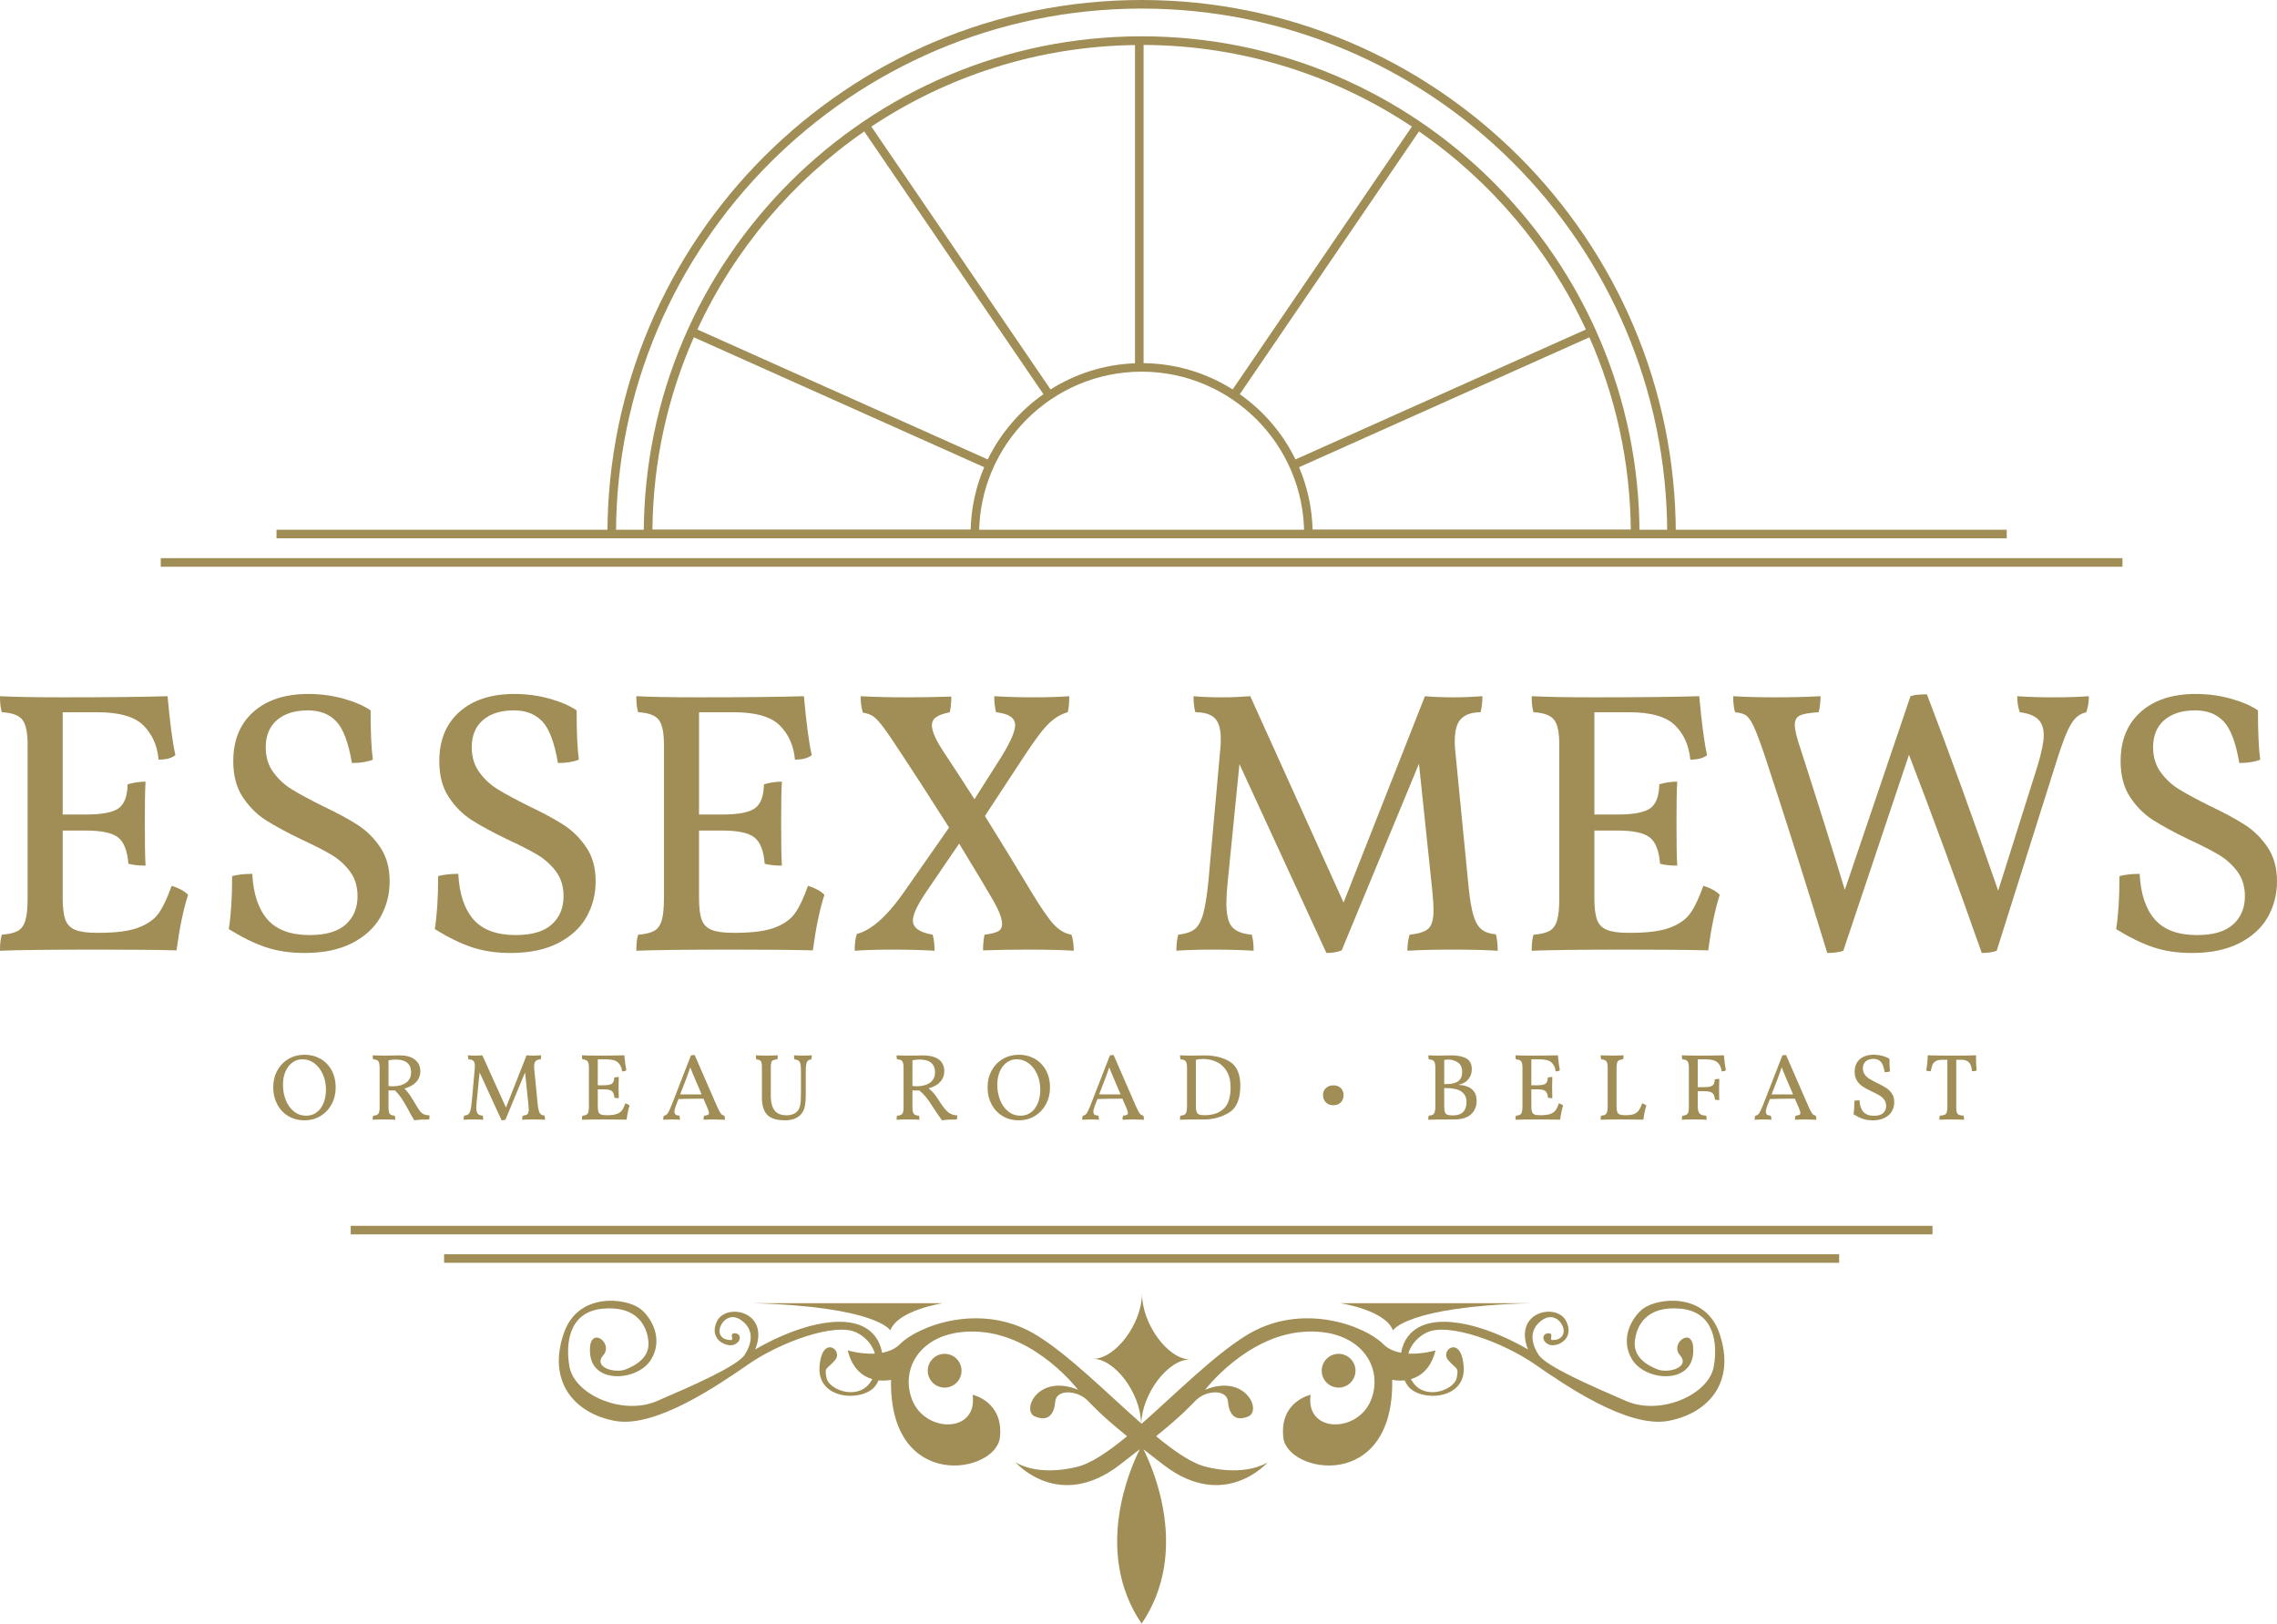 <?xml version="1.0" encoding="UTF-8"?>
<svg id="Layer_1" xmlns="http://www.w3.org/2000/svg" width="480" height="342.253" version="1.1" viewBox="0 0 480 342.253">
  <!-- Generator: Adobe Illustrator 29.7.0, SVG Export Plug-In . SVG Version: 2.1.1 Build 138)  -->
  <defs>
    <style>
      .st0 {
        fill: #a08e56;
      }
    </style>
  </defs>
  <path class="st0" d="M39.652,188.61c-.997,3.096-1.809,7.003-2.439,11.723-4.091-.106-9.703-.157-16.836-.157-9.652,0-16.444.079-20.378.236,0-1.521.131-2.648.394-3.383,1.467-.104,2.582-.366,3.343-.787.761-.418,1.299-1.153,1.613-2.203.316-1.048.473-2.623.473-4.719v-32.337c0-2.623-.383-4.393-1.142-5.311-.761-.916-2.19-1.428-4.287-1.534-.263-.734-.394-1.862-.394-3.383,3.094.157,7.499.236,13.217.236,9.545,0,16.915-.079,22.107-.236.524,5.771,1.075,9.913,1.654,12.43-.787.63-1.968.944-3.54.944-.263-2.937-1.327-5.336-3.187-7.199-1.862-1.86-5.102-2.792-9.716-2.792h-7.317v21.557h4.956c3.306,0,5.573-.432,6.807-1.297,1.23-.866,1.873-2.557,1.926-5.076,1.26-.366,2.518-.551,3.777-.551-.106,1.784-.157,4.642-.157,8.576,0,4.301.051,7.344.157,9.126-1.416,0-2.623-.129-3.618-.394-.212-2.725-.932-4.575-2.164-5.545-1.234-.971-3.475-1.456-6.728-1.456h-4.956v14.241c0,1.993.184,3.5.551,4.524.367,1.022,1.062,1.744,2.084,2.164,1.024.42,2.531.628,4.525.628h.471c3.62,0,6.398-.366,8.339-1.101,1.941-.734,3.371-1.756,4.289-3.067.916-1.311,1.822-3.228,2.714-5.743,1.52.47,2.674,1.101,3.461,1.887"/>
  <path class="st0" d="M56.017,199.664c-2.413-.812-5.01-2.084-7.789-3.816.471-2.937.708-6.659.708-11.172,1.206-.314,2.623-.471,4.248-.471.208,4.195,1.271,7.395,3.186,9.598,1.915,2.204,4.891,3.306,8.93,3.306,3.41,0,5.941-.748,7.593-2.243s2.478-3.474,2.478-5.939c0-2.046-.524-3.778-1.573-5.192-1.05-1.417-2.335-2.584-3.856-3.503-1.521-.916-3.646-2.005-6.373-3.265-3.147-1.52-5.664-2.884-7.552-4.091-1.888-1.206-3.502-2.817-4.839-4.838-1.338-2.018-2.005-4.55-2.005-7.591,0-4.407,1.416-7.868,4.248-10.386,2.833-2.517,6.687-3.775,11.565-3.775,2.57,0,5.035.328,7.395.983,2.36.656,4.275,1.482,5.743,2.478,0,4.668.157,8.131.473,10.385-1.154.473-2.624.709-4.407.709-.734-4.301-1.836-7.225-3.304-8.773-1.468-1.546-3.461-2.321-5.98-2.321-2.781,0-4.956.683-6.53,2.046-1.573,1.364-2.36,3.279-2.36,5.743,0,2.046.537,3.803,1.613,5.272,1.073,1.47,2.386,2.676,3.934,3.62,1.546.943,3.684,2.098,6.412,3.461,3.094,1.468,5.572,2.806,7.434,4.012,1.862,1.207,3.449,2.78,4.76,4.721,1.311,1.941,1.968,4.327,1.968,7.16,0,2.727-.644,5.23-1.927,7.513-1.286,2.28-3.279,4.118-5.979,5.507-2.702,1.389-6.046,2.084-10.032,2.084-3.043,0-5.771-.406-8.182-1.22"/>
  <path class="st0" d="M99.445,199.664c-2.413-.812-5.01-2.084-7.789-3.816.471-2.937.708-6.659.708-11.172,1.206-.314,2.623-.471,4.248-.471.208,4.195,1.271,7.395,3.186,9.598,1.915,2.204,4.891,3.306,8.93,3.306,3.41,0,5.941-.748,7.593-2.243s2.478-3.474,2.478-5.939c0-2.046-.524-3.778-1.573-5.192-1.05-1.417-2.335-2.584-3.856-3.503-1.521-.916-3.646-2.005-6.373-3.265-3.147-1.52-5.664-2.884-7.552-4.091-1.888-1.206-3.502-2.817-4.839-4.838-1.338-2.018-2.005-4.55-2.005-7.591,0-4.407,1.416-7.868,4.248-10.386,2.833-2.517,6.687-3.775,11.565-3.775,2.57,0,5.035.328,7.395.983,2.36.656,4.275,1.482,5.743,2.478,0,4.668.157,8.131.473,10.385-1.156.473-2.624.709-4.407.709-.734-4.301-1.836-7.225-3.304-8.773-1.468-1.546-3.461-2.321-5.98-2.321-2.781,0-4.956.683-6.53,2.046-1.573,1.364-2.36,3.279-2.36,5.743,0,2.046.537,3.803,1.613,5.272,1.073,1.47,2.386,2.676,3.934,3.62,1.546.943,3.684,2.098,6.412,3.461,3.094,1.468,5.572,2.806,7.434,4.012,1.862,1.207,3.449,2.78,4.76,4.721,1.311,1.941,1.968,4.327,1.968,7.16,0,2.727-.644,5.23-1.927,7.513-1.286,2.28-3.279,4.118-5.979,5.507-2.702,1.389-6.046,2.084-10.032,2.084-3.043,0-5.769-.406-8.182-1.22"/>
  <path class="st0" d="M173.793,188.61c-.997,3.096-1.809,7.003-2.439,11.723-4.091-.106-9.703-.157-16.836-.157-9.652,0-16.444.079-20.378.236,0-1.521.131-2.648.394-3.383,1.467-.104,2.582-.366,3.343-.787.761-.418,1.299-1.153,1.613-2.203.316-1.048.473-2.623.473-4.719v-32.337c0-2.623-.383-4.393-1.142-5.311-.761-.916-2.19-1.428-4.287-1.534-.263-.734-.394-1.862-.394-3.383,3.094.157,7.499.236,13.217.236,9.545,0,16.915-.079,22.107-.236.524,5.771,1.075,9.913,1.654,12.43-.787.63-1.968.944-3.54.944-.264-2.937-1.327-5.336-3.187-7.199-1.862-1.86-5.102-2.792-9.716-2.792h-7.317v21.557h4.956c3.306,0,5.573-.432,6.805-1.297,1.232-.866,1.874-2.557,1.927-5.076,1.26-.366,2.518-.551,3.777-.551-.106,1.784-.157,4.642-.157,8.576,0,4.301.051,7.344.157,9.126-1.416,0-2.623-.129-3.618-.394-.212-2.725-.932-4.575-2.164-5.545-1.234-.971-3.475-1.456-6.728-1.456h-4.956v14.241c0,1.993.184,3.5.551,4.524.367,1.022,1.062,1.744,2.084,2.164,1.024.42,2.531.628,4.525.628h.471c3.62,0,6.398-.366,8.339-1.101,1.94-.734,3.369-1.756,4.289-3.067.916-1.311,1.822-3.228,2.714-5.743,1.52.47,2.674,1.101,3.461,1.887"/>
  <path class="st0" d="M226.348,200.411c-2.256-.157-5.455-.235-9.599-.235-3.2,0-6.371.05-9.518.157,0-1.207.104-2.308.314-3.304,1.258-.159,2.189-.381,2.792-.669s.905-.826.905-1.615c0-1.257-.814-3.225-2.439-5.899-1.784-3.043-3.147-5.323-4.091-6.846l-2.517-4.17-6.924,10.15c-1.888,2.781-2.833,4.799-2.833,6.059,0,1.521,1.389,2.517,4.17,2.99.261.891.394,2.019.394,3.382-2.676-.157-5.561-.235-8.655-.235-3.304,0-6.032.078-8.182.235,0-1.467.157-2.648.471-3.54,2.884-.734,6.006-3.408,9.363-8.023l10.071-14.4c-4.197-6.608-7.395-11.564-9.598-14.868-1.941-2.99-3.344-5.062-4.211-6.216-.865-1.153-1.573-1.927-2.123-2.321s-1.297-.669-2.243-.826c-.314-.996-.471-2.15-.471-3.461,2.78.157,5.979.235,9.598.235,3.096,0,6.269-.051,9.521-.157,0,1.154-.106,2.256-.316,3.304-1.311.263-2.27.604-2.872,1.024-.604.42-.904.997-.904,1.731,0,1.258.838,3.147,2.517,5.664,1.468,2.203,3.62,5.508,6.451,9.913l5.743-9.047c1.888-3.096,2.834-5.272,2.834-6.53,0-.787-.328-1.403-.985-1.85-.656-.445-1.666-.747-3.029-.905-.263-.996-.394-2.123-.394-3.382,2.623.157,5.297.235,8.025.235,3.251,0,5.847-.078,7.789-.235,0,1.468-.106,2.596-.314,3.382-1.364.369-2.663,1.129-3.895,2.282-1.234,1.154-2.951,3.411-5.152,6.767l-8.419,12.824c3.304,5.298,6.529,10.568,9.677,15.814,2.15,3.567,3.788,5.941,4.917,7.12,1.128,1.181,2.347,1.876,3.659,2.086.314.944.471,2.072.471,3.382"/>
  <path class="st0" d="M315.724,200.411c-2.413-.157-5.56-.235-9.442-.235-3.724,0-6.922.078-9.598.235,0-1.258.157-2.386.471-3.382,1.994-.21,3.33-.656,4.013-1.338.681-.683,1.022-1.94,1.022-3.777,0-1.048-.078-2.36-.235-3.934l-2.833-26.985-16.286,39.338c-.891.366-1.966.551-3.225.551l-18.332-39.809-2.517,25.254c-.159,1.574-.238,2.938-.238,4.091,0,2.413.408,4.079,1.22,4.996.814.918,2.19,1.454,4.132,1.613.261.891.392,2.019.392,3.382-2.515-.157-5.323-.235-8.417-.235s-5.718.078-7.868.235c0-1.363.131-2.49.394-3.382,1.467-.159,2.596-.524,3.383-1.101.786-.577,1.403-1.64,1.848-3.187.445-1.548.826-3.92,1.142-7.121l2.518-28.007c.05-.471.078-1.101.078-1.888,0-2.046-.422-3.486-1.26-4.326-.838-.838-2.203-1.26-4.091-1.26-.263-.838-.392-1.966-.392-3.382,1.574.157,3.565.235,5.978.235,1.94,0,3.936-.078,5.979-.235l19.67,43.505,17.151-43.505c1.783.157,3.828.235,6.137.235,1.888,0,3.881-.078,5.979-.235,0,1.258-.131,2.386-.392,3.382-1.784,0-3.136.446-4.054,1.338-.918.893-1.377,2.439-1.377,4.643,0,.838.026,1.493.079,1.966l2.833,28.874c.261,2.623.602,4.629,1.022,6.017.42,1.391.996,2.375,1.731,2.952.734.577,1.731.918,2.99,1.022.261.893.394,2.046.394,3.461"/>
  <path class="st0" d="M362.536,188.61c-.997,3.096-1.811,7.003-2.439,11.723-4.091-.106-9.705-.157-16.837-.157-9.652,0-16.444.079-20.376.236,0-1.521.129-2.648.392-3.383,1.468-.104,2.584-.366,3.344-.787.759-.418,1.299-1.153,1.613-2.203.314-1.048.471-2.623.471-4.719v-32.337c0-2.623-.381-4.393-1.14-5.311-.761-.916-2.19-1.428-4.289-1.534-.263-.734-.392-1.862-.392-3.383,3.092.157,7.499.236,13.217.236,9.545,0,16.915-.079,22.107-.236.524,5.771,1.075,9.913,1.652,12.43-.787.63-1.966.944-3.539.944-.264-2.937-1.327-5.336-3.187-7.199-1.862-1.86-5.102-2.792-9.717-2.792h-7.316v21.557h4.956c3.304,0,5.574-.432,6.805-1.297,1.232-.866,1.874-2.557,1.927-5.076,1.258-.366,2.518-.551,3.777-.551-.106,1.784-.157,4.642-.157,8.576,0,4.301.051,7.344.157,9.126-1.417,0-2.624-.129-3.62-.394-.21-2.725-.932-4.575-2.164-5.545-1.234-.971-3.474-1.456-6.726-1.456h-4.956v14.241c0,1.993.184,3.5.551,4.524.366,1.022,1.061,1.744,2.084,2.164,1.022.42,2.529.628,4.523.628h.473c3.618,0,6.398-.366,8.339-1.101,1.94-.734,3.369-1.756,4.287-3.067.918-1.311,1.823-3.228,2.714-5.743,1.521.47,2.676,1.101,3.463,1.887"/>
  <path class="st0" d="M440.345,146.756c0,1.207-.184,2.333-.551,3.383-.943.21-1.73.656-2.36,1.336-.628.683-1.258,1.77-1.888,3.265-.628,1.496-1.416,3.766-2.361,6.807l-12.273,38.864c-.838.316-1.887.473-3.147.473-5.245-14.896-10.358-28.821-15.341-41.777l-13.847,41.304c-.838.316-1.966.473-3.383.473-4.668-15.263-9.075-29.162-13.217-41.698-.997-2.937-1.77-4.982-2.321-6.137-.551-1.153-1.076-1.901-1.573-2.241-.499-.341-1.274-.563-2.321-.669-.264-.838-.394-1.968-.394-3.383,2.517.157,5.48.236,8.89.236,3.461,0,6.634-.079,9.52-.236,0,1.207-.131,2.333-.394,3.383-1.888.106-3.2.328-3.934.669-.736.341-1.101,1.01-1.101,2.007,0,1.048.445,2.859,1.338,5.427,3.879,12.065,6.949,21.846,9.204,29.345l13.847-40.831c.681-.263,1.836-.394,3.461-.394,4.723,12.326,9.73,26.119,15.028,41.384l8.339-26.436c.838-2.831,1.26-4.928,1.26-6.294,0-1.52-.408-2.662-1.22-3.421-.814-.761-2.086-1.246-3.816-1.456-.369-.944-.551-2.072-.551-3.383,2.203.157,4.746.236,7.631.236s5.374-.079,7.473-.236"/>
  <path class="st0" d="M453.879,199.664c-2.413-.812-5.009-2.084-7.789-3.816.471-2.937.708-6.659.708-11.172,1.206-.314,2.623-.471,4.248-.471.208,4.195,1.272,7.395,3.186,9.598,1.915,2.204,4.892,3.306,8.93,3.306,3.41,0,5.939-.748,7.593-2.243,1.652-1.495,2.478-3.474,2.478-5.939,0-2.046-.524-3.778-1.573-5.192-1.052-1.417-2.335-2.584-3.856-3.503-1.521-.916-3.646-2.005-6.371-3.265-3.147-1.52-5.665-2.884-7.554-4.091-1.888-1.206-3.502-2.817-4.839-4.838-1.338-2.018-2.007-4.55-2.007-7.591,0-4.407,1.417-7.868,4.25-10.386,2.831-2.517,6.687-3.775,11.565-3.775,2.57,0,5.034.328,7.395.983,2.361.656,4.275,1.482,5.743,2.478,0,4.668.159,8.131.473,10.385-1.154.473-2.623.709-4.405.709-.736-4.301-1.839-7.225-3.306-8.773-1.468-1.546-3.463-2.321-5.979-2.321-2.781,0-4.956.683-6.529,2.046-1.576,1.364-2.361,3.279-2.361,5.743,0,2.046.537,3.803,1.613,5.272,1.073,1.47,2.386,2.676,3.932,3.62,1.548.943,3.685,2.098,6.412,3.461,3.096,1.468,5.575,2.806,7.437,4.012,1.86,1.207,3.447,2.78,4.758,4.721,1.311,1.941,1.968,4.327,1.968,7.16,0,2.727-.644,5.23-1.927,7.513-1.286,2.28-3.279,4.118-5.981,5.507s-6.045,2.084-10.03,2.084c-3.043,0-5.771-.406-8.182-1.22"/>
  <path class="st0" d="M66.771,234.467c.632-.479,1.112-1.132,1.445-1.963.331-.829.498-1.756.498-2.778,0-1.182-.216-2.265-.649-3.246-.431-.982-1.025-1.759-1.783-2.33-.756-.572-1.599-.857-2.529-.857-.782,0-1.487.226-2.111.678-.624.451-1.112,1.083-1.464,1.892-.352.81-.527,1.745-.527,2.808,0,1.143.194,2.212.586,3.207.392.996.96,1.795,1.703,2.4.744.604,1.619.905,2.629.905.837,0,1.571-.238,2.201-.716M60.747,235.253c-.996-.604-1.77-1.434-2.321-2.489-.551-1.056-.826-2.241-.826-3.556,0-1.328.288-2.512.866-3.554.577-1.044,1.367-1.857,2.371-2.441,1.002-.585,2.114-.876,3.335-.876,1.262,0,2.394.288,3.397.865,1.002.579,1.786,1.388,2.349,2.431.565,1.042.846,2.234.846,3.575,0,1.302-.282,2.48-.846,3.536-.563,1.055-1.347,1.888-2.349,2.5-1.003.611-2.136.916-3.397.916-1.288,0-2.43-.302-3.425-.907"/>
  <path class="st0" d="M82.777,228.99c1.154,0,2.091-.25,2.808-.748.717-.498,1.076-1.237,1.076-2.22,0-.837-.263-1.492-.787-1.963-.526-.471-1.358-.706-2.5-.706-.479,0-.969.053-1.475.159v5.418c.319.04.611.061.877.061M88.632,234.347c.213.252.462.439.748.558.285.12.672.191,1.164.218,0,.386-.026.672-.079.857-1.353,0-2.397.059-3.127.179-.506-.809-.95-1.593-1.335-2.35l-.24-.439c-.411-.742-.786-1.364-1.125-1.86-.339-.499-.787-1.047-1.346-1.646l-.618.02c-.199,0-.457-.012-.776-.039v3.604c0,.666.09,1.112.269,1.346.179.232.527.361,1.045.387.067.199.1.487.1.857-.571-.039-1.361-.059-2.369-.059-.997,0-1.794.02-2.391.059,0-.358.033-.644.1-.857.544-.026.91-.156,1.095-.387.187-.233.28-.68.28-1.346v-8.405c0-.664-.098-1.118-.289-1.364-.193-.246-.555-.369-1.086-.369-.067-.212-.1-.492-.1-.835.53.025,1.327.039,2.391.039.73,0,1.28-.008,1.652-.02l1.674-.019c1.434,0,2.517.306,3.246.926.731.618,1.095,1.423,1.095,2.42,0,.876-.296,1.633-.887,2.27-.59.638-1.411,1.09-2.459,1.355.465.492.857.974,1.176,1.444.319.471.789,1.238,1.414,2.302.305.516.563.902.776,1.154"/>
  <path class="st0" d="M114.884,236.04c-.611-.04-1.408-.059-2.391-.059-.943,0-1.752.019-2.43.059,0-.319.04-.604.12-.857.504-.053.843-.165,1.016-.338.173-.173.26-.492.26-.957,0-.266-.02-.597-.061-.996l-.717-6.832-4.124,9.959c-.224.092-.498.14-.817.14l-4.64-10.078-.638,6.393c-.039.398-.059.744-.059,1.034,0,.613.103,1.033.308,1.266.207.232.555.367,1.047.408.065.227.1.512.1.857-.638-.04-1.349-.059-2.133-.059s-1.447.019-1.991.059c0-.345.033-.63.1-.857.372-.04.656-.132.857-.277.199-.148.355-.415.468-.809.112-.39.208-.992.288-1.801l.638-7.092c.014-.12.02-.278.02-.478,0-.518-.106-.882-.319-1.095-.213-.212-.557-.319-1.036-.319-.067-.212-.1-.499-.1-.857.398.04.904.061,1.514.061.492,0,.996-.02,1.514-.061l4.979,11.015,4.343-11.015c.451.04.969.061,1.554.061.478,0,.982-.02,1.514-.061,0,.319-.034.605-.1.857-.451,0-.793.114-1.027.339-.232.224-.347.618-.347,1.174,0,.213.006.378.019.498l.717,7.309c.067.664.152,1.173.258,1.524.107.353.254.6.439.748.187.145.439.23.758.257.067.227.1.518.1.877"/>
  <path class="st0" d="M132.711,233.053c-.254.784-.459,1.773-.618,2.968-1.036-.028-2.458-.04-4.262-.04-2.444,0-4.163.02-5.16.059,0-.384.033-.669.1-.857.372-.025.653-.092.846-.198.193-.107.33-.292.409-.558.079-.264.12-.664.12-1.195v-8.187c0-.664-.096-1.111-.289-1.344-.193-.232-.554-.361-1.086-.389-.067-.185-.1-.471-.1-.856.784.04,1.899.059,3.346.059,2.417,0,4.282-.019,5.598-.059.132,1.459.271,2.509.417,3.147-.199.159-.498.24-.896.24-.067-.744-.334-1.352-.806-1.823-.473-.473-1.293-.708-2.461-.708h-1.853v5.458h1.255c.837,0,1.411-.11,1.724-.33.311-.219.474-.646.487-1.283.319-.095.638-.14.957-.14-.026.453-.04,1.174-.04,2.172,0,1.089.014,1.859.04,2.31-.359,0-.664-.033-.916-.1-.053-.691-.236-1.159-.548-1.405-.313-.246-.88-.367-1.703-.367h-1.255v3.604c0,.506.047.887.14,1.145.093.26.269.442.527.549.26.106.641.159,1.146.159h.118c.918,0,1.621-.093,2.112-.278.492-.187.852-.445,1.086-.778.232-.331.46-.817.686-1.454.386.12.678.28.877.479"/>
  <path class="st0" d="M147.908,230.701l-1.514-3.545c-.398-.916-.691-1.64-.876-2.172-.148.453-.4,1.168-.758,2.151l-1.375,3.565h4.522ZM152.829,236.04c-.796-.04-1.554-.059-2.271-.059-.703,0-1.454.019-2.251.059,0-.384.047-.67.14-.857.372-.04.635-.098.787-.177.152-.081.229-.213.229-.4,0-.159-.1-.484-.299-.977l-.877-2.032c-2.111,0-3.864.028-5.258.079l-.538,1.377c-.212.557-.319.994-.319,1.313,0,.266.084.462.25.588.165.126.428.202.786.229.093.227.14.512.14.857-.453-.04-1.083-.059-1.892-.059-.347,0-.898.019-1.655.059,0-.331.047-.61.14-.837.345-.067.618-.238.817-.516.199-.28.459-.824.778-1.633l4.122-10.578c.226-.053.485-.079.778-.079l4.74,10.876c.331.744.594,1.234.787,1.473.193.24.442.384.747.437.079.266.12.552.12.857"/>
  <path class="st0" d="M169.62,233.39c-.16.652-.459,1.196-.896,1.635-.758.756-1.832,1.134-3.228,1.134-1.78,0-3.036-.39-3.774-1.174s-1.106-1.986-1.106-3.606v-6.334c0-.479-.03-.829-.09-1.055-.059-.226-.168-.386-.328-.479-.159-.092-.412-.159-.756-.199-.067-.24-.101-.524-.101-.856.532.039,1.302.059,2.312.059.943,0,1.713-.02,2.31-.059,0,.331-.033.616-.1.856-.425.04-.726.103-.905.19-.18.086-.303.238-.369.457-.067.219-.1.582-.1,1.086v6.056c0,1.247.255,2.227.767,2.937.51.711,1.384,1.066,2.62,1.066.37,0,.753-.062,1.145-.188.39-.126.714-.314.966-.568.319-.319.541-.734.667-1.244.126-.512.188-1.285.188-2.321v-4.939c0-.678-.033-1.182-.098-1.515-.067-.331-.198-.574-.389-.726-.193-.152-.488-.249-.887-.289-.067-.331-.1-.618-.1-.856.451.039,1.075.059,1.873.059.744,0,1.374-.02,1.892-.059,0,.198-.034.484-.1.856-.319.04-.562.134-.726.278-.166.146-.283.395-.35.748-.065.352-.1.852-.1,1.504v4.779c0,1.196-.079,2.119-.238,2.769"/>
  <path class="st0" d="M196.031,228.241c.717-.496,1.076-1.237,1.076-2.22,0-.837-.263-1.49-.787-1.962-.526-.473-1.358-.708-2.5-.708-.479,0-.971.053-1.475.16v5.416c.319.04.611.061.877.061,1.154,0,2.091-.249,2.808-.748M199.945,234.507c.498.384,1.112.591,1.842.616,0,.387-.026.672-.078.857-1.355,0-2.399.061-3.128.18-.664-.877-1.367-1.907-2.111-3.088-.439-.703-.834-1.276-1.185-1.713-.352-.439-.846-.936-1.484-1.495l-.658.02c-.185,0-.451-.012-.796-.04v3.606c0,.664.096,1.112.289,1.346.191.232.554.361,1.086.387.065.199.1.485.1.857-.585-.04-1.395-.061-2.431-.061-.996,0-1.792.02-2.389.061,0-.359.033-.644.1-.857.544-.026.91-.156,1.095-.387.187-.233.278-.681.278-1.346v-8.406c0-.663-.096-1.118-.288-1.364-.193-.244-.555-.369-1.086-.369-.067-.212-.1-.49-.1-.835.53.026,1.302.04,2.31.04l2.072-.02c.292-.014.644-.02,1.056-.02,1.605,0,2.778.297,3.516.896.737.597,1.104,1.394,1.104,2.391,0,.915-.288,1.686-.866,2.308-.577.627-1.391,1.076-2.439,1.356.504.397.916.8,1.235,1.204.317.406.77,1.066,1.353,1.983.571.874,1.106,1.506,1.604,1.892"/>
  <path class="st0" d="M217.353,234.467c.632-.479,1.112-1.132,1.445-1.963.331-.829.498-1.756.498-2.778,0-1.182-.216-2.265-.649-3.246-.431-.982-1.025-1.759-1.783-2.33-.756-.572-1.599-.857-2.529-.857-.782,0-1.487.226-2.111.678-.624.451-1.112,1.083-1.464,1.892-.352.81-.527,1.745-.527,2.808,0,1.143.194,2.212.586,3.207.392.996.96,1.795,1.703,2.4.744.604,1.621.905,2.629.905.837,0,1.571-.238,2.201-.716M211.329,235.253c-.996-.604-1.77-1.434-2.321-2.489-.551-1.056-.826-2.241-.826-3.556,0-1.328.288-2.512.866-3.554.577-1.044,1.367-1.857,2.371-2.441,1.002-.585,2.114-.876,3.335-.876,1.262,0,2.394.288,3.396.865,1.003.579,1.786,1.388,2.35,2.431.565,1.042.846,2.234.846,3.575,0,1.302-.282,2.48-.846,3.536-.565,1.055-1.347,1.888-2.35,2.5-1.002.611-2.134.916-3.396.916-1.288,0-2.43-.302-3.425-.907"/>
  <path class="st0" d="M236.226,230.701l-1.514-3.545c-.398-.916-.691-1.64-.876-2.172-.148.453-.4,1.168-.758,2.151l-1.375,3.565h4.522ZM241.146,236.04c-.796-.04-1.554-.059-2.271-.059-.703,0-1.454.019-2.251.059,0-.384.047-.67.14-.857.372-.04.635-.098.787-.177.152-.081.229-.213.229-.4,0-.159-.1-.484-.299-.977l-.876-2.032c-2.112,0-3.865.028-5.259.079l-.538,1.377c-.212.557-.319.994-.319,1.313,0,.266.084.462.25.588.165.126.428.202.786.229.093.227.14.512.14.857-.453-.04-1.083-.059-1.892-.059-.347,0-.898.019-1.655.059,0-.331.047-.61.14-.837.345-.067.618-.238.817-.516.199-.28.459-.824.778-1.633l4.122-10.578c.226-.053.485-.079.778-.079l4.74,10.876c.331.744.594,1.234.787,1.473s.442.384.747.437c.079.266.12.552.12.857"/>
  <path class="st0" d="M257.947,233.74c.975-.896,1.464-2.408,1.464-4.531,0-1.367-.269-2.5-.807-3.396-.537-.898-1.244-1.551-2.12-1.963-.876-.411-1.846-.618-2.909-.618-.238,0-.501.017-.787.05-.285.034-.513.078-.688.129v9.822c0,.516.048.902.14,1.154.093.254.266.431.518.538.252.106.63.16,1.136.16,1.727,0,3.078-.45,4.054-1.346M259.321,223.84c1.428.91,2.142,2.599,2.142,5.07,0,2.802-.801,4.681-2.4,5.637-1.601.955-3.323,1.433-5.169,1.433-2.444,0-4.163.02-5.16.061,0-.386.034-.67.1-.857.373-.026.655-.092.848-.198.191-.107.331-.297.418-.569.086-.271.129-.667.129-1.184v-8.188c0-.663-.096-1.111-.288-1.344-.194-.232-.555-.361-1.087-.389-.065-.185-.1-.47-.1-.856.611.04,1.542.061,2.789.061l1.174-.02c.266-.014.658-.02,1.176-.02,2.19,0,3.999.454,5.427,1.364"/>
  <path class="st0" d="M279.459,232.345c-.378-.418-.568-.933-.568-1.543,0-.585.205-1.067.618-1.444.411-.38.943-.569,1.593-.569.664,0,1.185.201,1.563.599.38.397.569.876.569,1.434,0,.638-.194,1.154-.579,1.552-.384.4-.904.599-1.554.599-.717,0-1.265-.21-1.643-.628"/>
  <path class="st0" d="M308.44,234.397c.471-.485.708-1.173.708-2.063,0-1.977-1.414-2.966-4.244-2.966h-.459v3.864c0,.557.05.966.149,1.224.1.26.277.436.529.529.252.092.644.138,1.174.138.957,0,1.671-.243,2.142-.726M307.345,223.971c-.591-.414-1.285-.619-2.081-.619-.294,0-.565.034-.818.1v5.06h.619c2.111,0,3.166-.843,3.166-2.529,0-.93-.296-1.601-.885-2.011M311.279,232.056c0,1.168-.397,2.116-1.185,2.839-.79.723-1.99,1.086-3.596,1.086-2.615,0-4.421.019-5.418.059,0-.384.034-.67.1-.857.373-.026.655-.092.848-.198.191-.107.331-.297.418-.568.086-.272.129-.669.129-1.185v-8.187c0-.664-.096-1.112-.288-1.344-.193-.232-.555-.362-1.087-.389-.065-.187-.1-.471-.1-.857.532.04,1.223.061,2.072.061l1.434-.02c.319-.014.79-.02,1.416-.02,1.3,0,2.333.216,3.097.647.762.432,1.145,1.185,1.145,2.262,0,.863-.263,1.593-.787,2.19-.526.597-1.226.963-2.102,1.095,2.602.148,3.904,1.274,3.904,3.386"/>
  <path class="st0" d="M329.504,233.053c-.254.784-.459,1.773-.618,2.968-1.036-.028-2.458-.04-4.264-.04-2.442,0-4.161.02-5.158.059,0-.384.033-.669.1-.857.372-.025.653-.092.846-.198.193-.107.33-.292.409-.558.081-.264.12-.664.12-1.195v-8.187c0-.664-.096-1.111-.289-1.344-.193-.232-.554-.361-1.086-.389-.067-.185-.1-.471-.1-.856.784.04,1.899.059,3.348.059,2.416,0,4.281-.019,5.595-.059.134,1.459.274,2.509.418,3.147-.199.159-.498.24-.894.24-.068-.744-.338-1.352-.807-1.823-.471-.473-1.293-.708-2.461-.708h-1.851v5.458h1.254c.837,0,1.411-.11,1.724-.33.311-.219.474-.646.488-1.283.317-.095.636-.14.955-.14-.026.453-.04,1.174-.04,2.172,0,1.089.014,1.859.04,2.31-.359,0-.664-.033-.916-.1-.053-.691-.236-1.159-.548-1.405-.313-.246-.879-.367-1.703-.367h-1.254v3.604c0,.506.045.887.138,1.145.093.26.269.442.527.549.26.106.641.159,1.145.159h.12c.918,0,1.621-.093,2.112-.278.49-.187.852-.445,1.086-.778.232-.331.46-.817.686-1.454.386.12.678.28.877.479"/>
  <path class="st0" d="M344.422,234.845c.425-.159.764-.412,1.017-.758.25-.345.498-.849.736-1.514.384.12.677.28.877.479-.254.782-.459,1.772-.619,2.966-1.034-.026-2.322-.039-3.864-.039-2.442,0-4.163.019-5.158.059,0-.384.033-.67.1-.857.372-.026.653-.092.846-.198.193-.107.331-.297.418-.569.087-.271.131-.667.131-1.184v-8.187c0-.664-.098-1.112-.289-1.344-.193-.232-.554-.362-1.086-.389-.067-.187-.1-.471-.1-.857.77.04,1.573.061,2.409.061.81,0,1.613-.02,2.411-.061,0,.386-.034.67-.1.857-.373.026-.655.089-.848.188-.191.1-.328.275-.408.529-.081.252-.12.61-.12,1.075v8.128c0,.516.047.904.138,1.154.093.254.268.431.52.538.25.106.63.16,1.134.16h.12c.731,0,1.308-.079,1.733-.24"/>
  <path class="st0" d="M357.887,223.312v5.857h1.374c.837,0,1.411-.11,1.724-.33.311-.219.474-.647.487-1.283.319-.093.638-.14.957-.14-.026.451-.039,1.174-.039,2.172,0,1.089.012,1.859.039,2.31-.359,0-.664-.033-.916-.1-.053-.691-.236-1.159-.548-1.405-.313-.246-.879-.369-1.703-.369h-1.374v3.029c0,.571.059,1.005.179,1.304.118.3.302.506.548.619.246.112.594.182,1.047.207.065.187.098.473.098.857-.611-.039-1.447-.059-2.509-.059-1.288,0-2.192.02-2.71.059,0-.384.034-.67.1-.857.532-.025.893-.156,1.087-.387.191-.232.288-.68.288-1.346v-8.405c0-.664-.096-1.111-.288-1.344-.194-.232-.555-.361-1.087-.389-.065-.185-.1-.471-.1-.856.877.039,1.986.059,3.327.059,2.375,0,4.222-.02,5.536-.059.134,1.459.274,2.509.418,3.147-.199.159-.498.24-.896.24-.067-.745-.336-1.352-.806-1.823-.471-.473-1.293-.708-2.459-.708h-1.773Z"/>
  <path class="st0" d="M377.983,230.701l-1.514-3.545c-.398-.916-.689-1.64-.876-2.172-.146.453-.398,1.168-.758,2.151l-1.374,3.565h4.52ZM382.903,236.04c-.796-.04-1.554-.059-2.27-.059-.705,0-1.454.019-2.251.059,0-.384.045-.67.138-.857.372-.04.635-.098.787-.177.152-.081.229-.213.229-.4,0-.159-.1-.484-.299-.977l-.876-2.032c-2.112,0-3.864.028-5.259.079l-.537,1.377c-.213.557-.319.994-.319,1.313,0,.266.082.462.249.588.165.126.428.202.787.229.092.227.14.512.14.857-.453-.04-1.083-.059-1.893-.059-.347,0-.898.019-1.654.059,0-.331.047-.61.14-.837.345-.067.616-.238.817-.516.199-.28.457-.824.776-1.633l4.122-10.578c.227-.053.485-.079.778-.079l4.74,10.876c.333.744.594,1.234.787,1.473s.442.384.747.437c.079.266.12.552.12.857"/>
  <path class="st0" d="M392.704,235.851c-.61-.205-1.268-.529-1.972-.966.12-.744.18-1.686.18-2.828.305-.081.663-.12,1.075-.12.053,1.062.322,1.871.807,2.43.484.558,1.238.837,2.26.837.863,0,1.504-.188,1.923-.568.418-.378.627-.879.627-1.503,0-.52-.132-.958-.398-1.316-.266-.358-.591-.655-.977-.887-.384-.232-.922-.507-1.613-.826-.795-.386-1.433-.731-1.912-1.036-.479-.305-.885-.714-1.224-1.224-.339-.512-.509-1.153-.509-1.923,0-1.115.359-1.991,1.076-2.629.716-.638,1.692-.957,2.928-.957.65,0,1.274.082,1.873.249.596.166,1.081.376,1.453.627,0,1.182.04,2.06.12,2.63-.292.12-.664.179-1.115.179-.187-1.089-.465-1.829-.837-2.221-.372-.39-.876-.588-1.514-.588-.703,0-1.254.174-1.654.518-.398.345-.597.831-.597,1.454,0,.518.135.963.409,1.335.271.372.604.677.996.916.392.24.932.53,1.622.876.784.373,1.411.711,1.882,1.017.473.305.874.703,1.206,1.195.333.492.498,1.095.498,1.812,0,.691-.162,1.324-.487,1.902-.327.577-.831,1.042-1.514,1.394-.686.352-1.531.529-2.54.529-.77,0-1.462-.104-2.072-.31"/>
  <path class="st0" d="M416.546,223.173c0,.532.047,1.355.14,2.47-.28.132-.611.191-.997.179-.026-.796-.219-1.402-.577-1.812-.358-.412-.916-.618-1.672-.618h-1.058v10.058c0,.467.04.814.12,1.047.081.232.23.398.45.498.219.098.548.162.985.188.067.187.1.473.1.857-.849-.04-1.719-.059-2.609-.059-.996,0-1.865.019-2.61.059,0-.384.034-.67.101-.857.437-.026.768-.09.996-.188.226-.1.381-.269.468-.509.086-.238.129-.583.129-1.036v-10.058h-1.016c-.611,0-1.083.096-1.414.289-.333.193-.568.451-.708.776-.138.327-.263.781-.369,1.364-.439,0-.756-.059-.955-.179.212-1.196.319-2.257.319-3.187.742.04,2.436.061,5.079.061,2.682,0,4.388-.02,5.119-.061l-.02.717Z"/>
  <rect class="st0" x="58.29" y="111.668" width="364.735" height="1.803"/>
  <rect class="st0" x="33.889" y="117.657" width="413.535" height="1.808"/>
  <rect class="st0" x="93.614" y="264.391" width="294.085" height="1.803"/>
  <rect class="st0" x="73.938" y="258.398" width="333.437" height="1.806"/>
  <path class="st0" d="M283.014,292.407c1.913-.464,3.089-2.389,2.63-4.295-.468-1.915-2.388-3.088-4.298-2.63-1.912.464-3.089,2.389-2.624,4.301.46,1.907,2.382,3.083,4.292,2.624"/>
  <path class="st0" d="M195.677,288.112c-.465,1.904.711,3.831,2.62,4.295,1.915.457,3.834-.717,4.296-2.626.462-1.91-.712-3.836-2.626-4.3-1.913-.457-3.83.714-4.29,2.63"/>
  <path class="st0" d="M362.43,280.975c-3.018-8.674-13.115-7.378-16.087-5.088-2.209,1.694-5.004,6.23-2.284,10.701,2.718,4.469,12.265,5.295,12.847-1.162.593-6.455-5.079-2.408-2.794.213,2.29,2.623-2.433,3.876-4.612,3.057-2.182-.82-5.172-2.564-4.881-5.853.289-3.301,2.374-7.65,9.638-6.977,7.263.681,7.84,7.533,7.012,12.197-1.052,5.955-11.211,10.374-18.408,7.291-7.185-3.096-16.923-7.314-18.525-9.769-1.605-2.461-2.027-5.306.672-7.264,2.711-1.951,4.729.815,4.614,2.355-.114,1.548-1.571,1.828-2.375,1.801-.796-.019.453-1.428-.817-1.428s-1.587,1.563-.005,2.347c1.576.786,5.667-1.011,3.722-4.919-1.957-3.904-11.219-2.058-8.039,5.992,0,0-9.487-5.853-17.816-5.843-5.891.011-8.349,3.164-8.926,6.538-1.412-.26-2.777-.807-3.814-1.862-3.587-3.649-17.05-9.129-28.913-1.752-6.883,4.282-14.798,12.255-21.983,18.578-.023-.02-.047-.042-.072-.064.199-6.329,5.653-13.522,10.299-13.494-4.718-.028-10.178-7.532-10.137-13.93-.04,6.398-5.6,13.826-10.318,13.793,4.64.033,9.987,7.278,10.125,13.605-7.157-6.309-15.03-14.224-21.88-18.488-11.861-7.378-25.326-1.898-28.916,1.752-1.038,1.055-2.4,1.601-3.813,1.862-.576-3.374-3.033-6.527-8.924-6.538-8.33-.011-17.816,5.843-17.816,5.843,3.176-8.05-6.082-9.896-8.042-5.992-1.943,3.908,2.147,5.704,3.722,4.919,1.584-.789,1.262-2.347-.002-2.347-1.272,0-.019,1.409-.818,1.428-.804.026-2.263-.254-2.378-1.801-.114-1.542,1.906-4.306,4.617-2.355,2.697,1.958,2.277,4.804.674,7.264-1.601,2.455-11.338,6.673-18.526,9.769-7.197,3.083-17.355-1.336-18.407-7.291-.829-4.663-.254-11.516,7.012-12.197,7.263-.674,9.349,3.676,9.637,6.977.292,3.29-2.696,5.034-4.88,5.853-2.181.82-6.9-.434-4.614-3.057,2.285-2.621-3.386-6.67-2.795-.213.582,6.457,10.131,5.626,12.85,1.162,2.722-4.471-.076-9.007-2.284-10.705-2.974-2.285-13.07-3.581-16.09,5.093-3.572,10.259,2.186,16.94,10.729,18.539,8.545,1.601,21.801-7.537,28.266-12.006,6.465-4.466,18.141-8.863,22.706-6.603,2.038,1.006,3.315,2.643,3.862,4.433-2.974.157-5.743-.689-5.743-.689.971,3.925,3.184,5.488,5.191,6.067-.215.384-.459.756-.753,1.1-2.792,3.265-8.406,1.076-8.902-1.35-.484-2.43.036-1.677,1.818-3.788,1.786-2.109-2.859-5.437-3.298,1.495-.432,6.938,9.064,7.381,11.721,4.041.272-.342.515-.772.731-1.24,1.487.16,2.624-.115,2.624-.115-.418,23.781,22.117,19.79,22.949,12.163.837-7.621-5.751-9.007-5.751-9.007,1.154,8.101-9.892,8.145-12.715,1.145-2.825-7.009,2.287-15.303,14.313-14.407,12.023.896,20.63,12.203,20.63,12.203-8.492-3.45-12.006,4.426-9.078,5.633,2.921,1.212,4.06-.624,4.278-3.178.208-2.56,4.492-2.425,6.69-.296,1.64,1.599,2.646,2.923,8.447,7.633-4.018,3.324-7.708,5.838-10.718,6.494,0,0-7.509,2.1-12.787-.977,0,0,9.059,10.417,21.939.527,1.587-1.22,2.991-2.312,4.244-3.298-1.904,3.764-9.924,21.6.384,36.757,10.298-15.149,2.294-32.974.387-36.751,1.251.985,2.652,2.075,4.237,3.292,12.881,9.89,21.933-.527,21.933-.527-5.273,3.077-12.78.977-12.78.977-3.01-.656-6.7-3.172-10.719-6.494,5.796-4.71,6.809-6.034,8.45-7.633,2.193-2.13,6.476-2.265,6.689.296.215,2.554,1.36,4.39,4.278,3.178,2.923-1.207-.588-9.083-9.086-5.633,0,0,8.613-11.307,20.637-12.208,12.024-.891,17.136,7.403,14.316,14.409-2.83,7.003-13.877,6.959-12.72-1.142,0,0-6.589,1.386-5.751,9.007.835,7.627,23.369,11.618,22.954-12.163,0,0,1.134.275,2.621.115.216.47.457.898.731,1.24,2.657,3.34,12.153,2.896,11.721-4.041-.442-6.932-5.088-3.604-3.295-1.495,1.778,2.111,2.296,1.358,1.814,3.788-.498,2.427-6.112,4.615-8.899,1.35-.294-.344-.538-.716-.753-1.101,2.005-.579,4.217-2.142,5.191-6.065,0,0-2.769.846-5.746.689.548-1.79,1.825-3.427,3.864-4.433,4.562-2.26,16.238,2.137,22.705,6.603,6.465,4.469,19.721,13.606,28.266,12.006,8.545-1.599,14.302-8.28,10.727-18.539"/>
  <path class="st0" d="M293.636,280.446s2.767-4.992,28.833-5.728h-39.882s9.437,1.433,11.049,5.728"/>
  <path class="st0" d="M187.678,280.446c1.608-4.295,11.046-5.728,11.046-5.728h-39.878c26.061.736,28.832,5.728,28.832,5.728"/>
  <path class="st0" d="M273.844,98.488l61.207-27.385c5.49,12.435,8.596,26.144,8.727,40.559h-67.076c-.121-4.663-1.122-9.109-2.858-13.174M261.355,83.096l37.772-55.396c15.157,10.47,27.376,24.887,35.18,41.755l-61.215,27.39c-2.693-5.517-6.754-10.245-11.737-13.749M208.222,96.846l-61.212-27.387c7.806-16.868,20.024-31.283,35.18-41.754l37.768,55.391c-4.982,3.505-9.044,8.232-11.737,13.749M204.612,111.662h-67.078c.131-14.414,3.239-28.123,8.73-40.559l61.206,27.385c-1.736,4.065-2.736,8.51-2.858,13.174M241.07,9.474c20.891.083,40.332,6.412,56.561,17.207l-37.782,55.411c-5.454-3.442-11.884-5.465-18.778-5.542V9.474ZM239.261,76.575c-6.522.249-12.603,2.238-17.797,5.517l-37.779-55.407c15.975-10.629,35.062-16.913,55.576-17.187v67.076ZM240.657,7.654c-57.832,0-104.913,47.05-104.954,104.899l.003.194h1.341v.723h68.458c-.006-.241-.014-.482-.019-.723h.915c0-.047-.003-.093-.003-.14,0-18.89,15.369-34.259,34.259-34.259s34.259,15.369,34.259,34.259c0,.047-.003.093-.003.14h.896c-.005.241-.012.482-.019.723h68.475v-.723h1.346v-.14c0-57.871-47.081-104.954-104.954-104.954"/>
  <path class="st0" d="M240.657,0c-62.092,0-112.609,50.516-112.609,112.626l.003.121h1.809l-.003-.138C129.857,51.513,179.561,1.809,240.657,1.809s110.799,49.704,110.799,110.799v.138h1.809v-.138C353.265,50.516,302.749,0,240.657,0"/>
</svg>